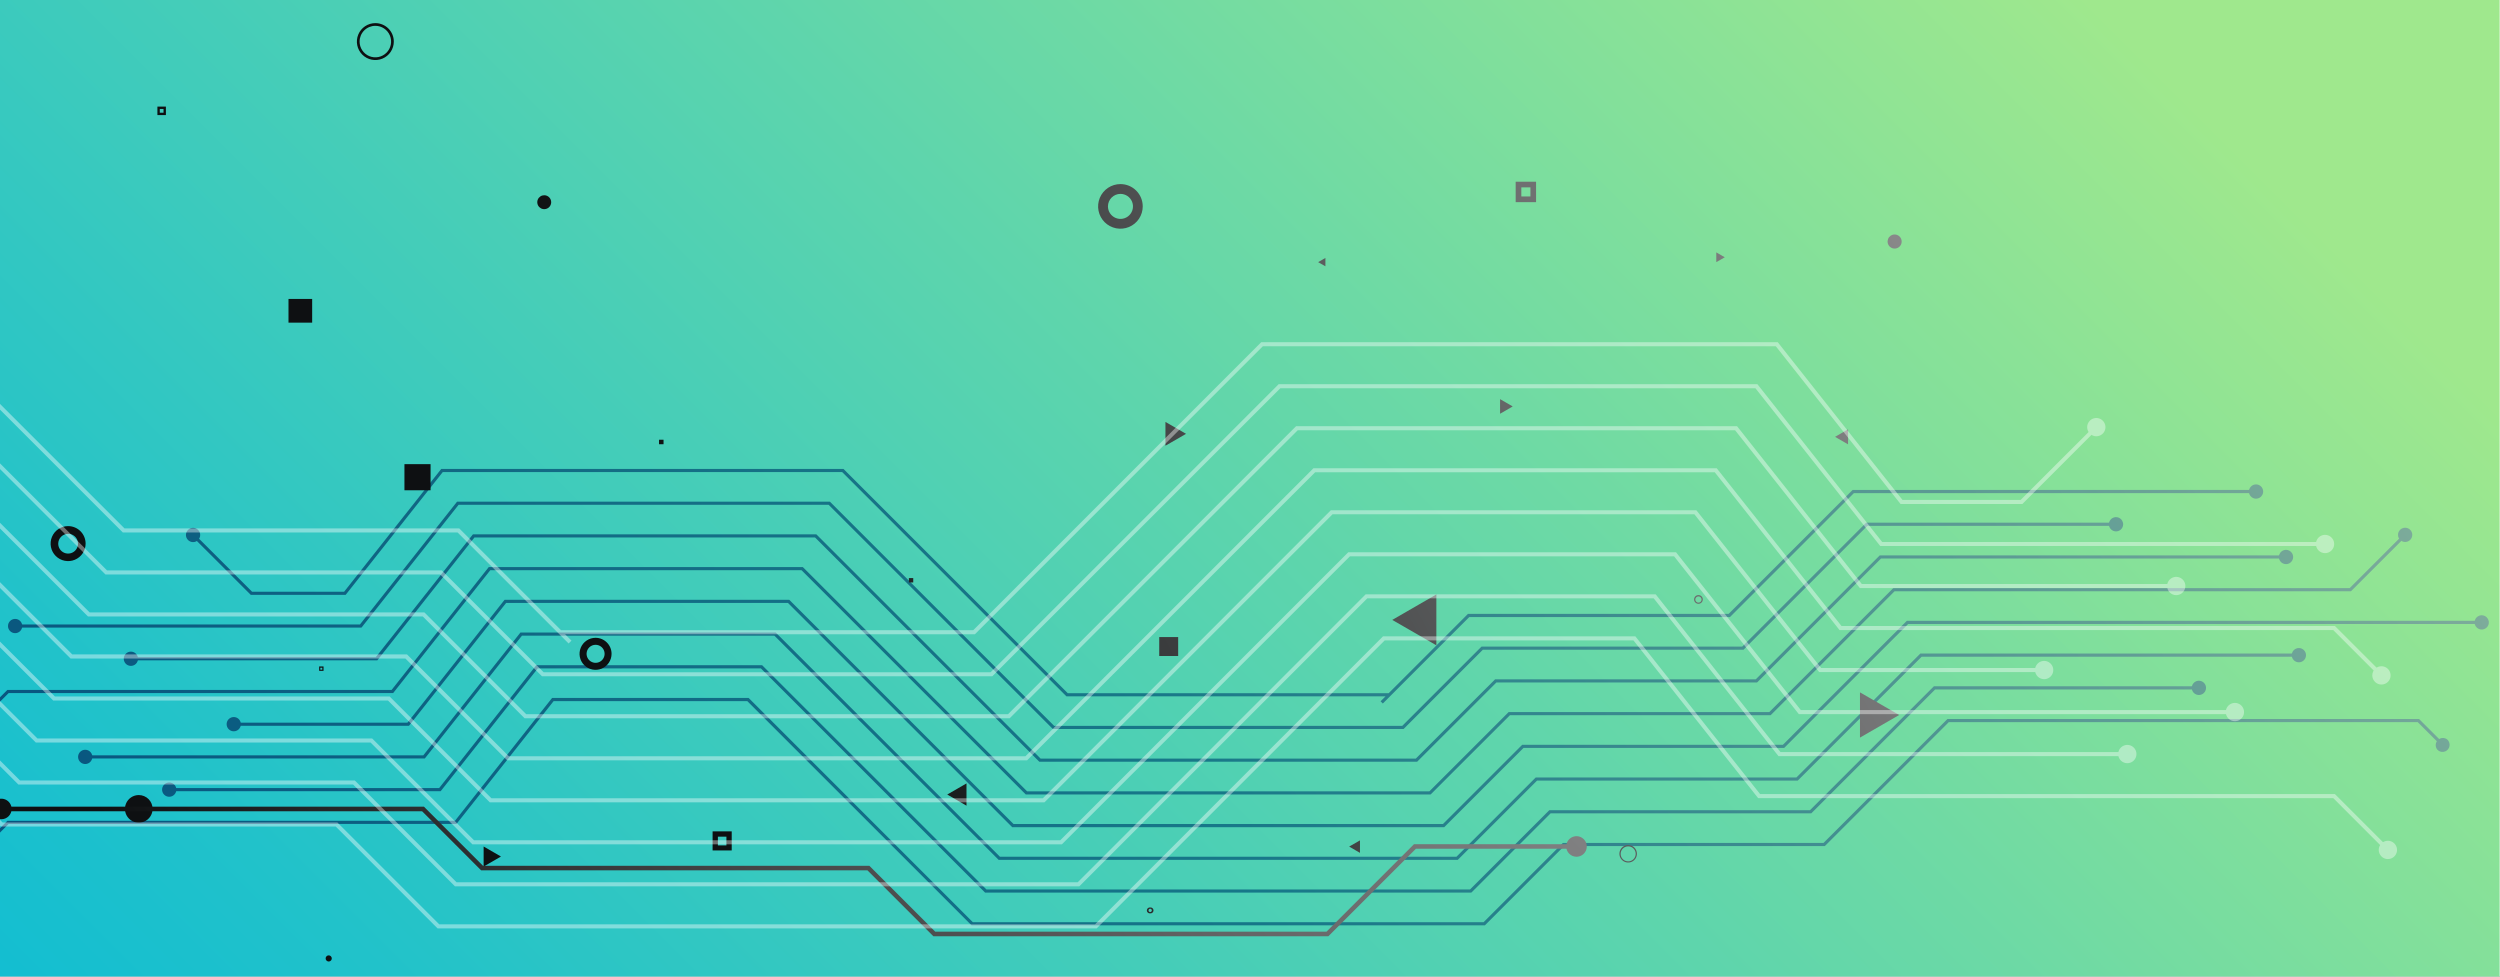 <?xml version="1.0" encoding="UTF-8"?> <svg xmlns="http://www.w3.org/2000/svg" width="1920" height="750" viewBox="0 0 1920 750" fill="none"><rect x="0" y="0" width="1920" height="750" fill="#333333" stroke="none"/> <g clip-path="url(#clip0_1134_1665)"> <rect width="1920" height="750" fill="white"></rect> <path d="M1919.73 -197H-15.77V770.75H1919.73V-197Z" fill="url(#paint0_linear_1134_1665)"></path> <g style="mix-blend-mode:overlay"> <g style="mix-blend-mode:multiply" opacity="0.7"> <path d="M1098.72 610.164H787.798L615.552 437.918H376.538L301.941 532.274H6.643L-21.584 560.5L-23.264 558.786L5.668 529.854H300.765L375.362 435.499H616.56L788.807 607.745H1097.75L1158.64 546.857H1358.84L1454 451.695H1804.51L1846.48 409.692L1848.22 411.406L1805.52 454.114H1455.01L1359.85 549.276H1159.64L1098.72 610.164Z" fill="url(#paint1_linear_1134_1665)"></path> <path d="M1847.15 416.245C1850.17 416.245 1852.63 413.792 1852.63 410.767C1852.63 407.742 1850.17 405.29 1847.15 405.29C1844.12 405.29 1841.67 407.742 1841.67 410.767C1841.67 413.792 1844.12 416.245 1847.15 416.245Z" fill="url(#paint2_linear_1134_1665)"></path> <path d="M1109.14 635.299H777.383L605.137 463.053H388.704L314.106 557.408H179.26V554.989H312.93L387.528 460.633H606.145L778.391 632.846H1108.17L1169.02 571.992H1369.26L1464.42 476.796H1906.22V479.249H1465.43L1370.26 574.411H1170.06L1109.14 635.299Z" fill="url(#paint3_linear_1134_1665)"></path> <path d="M179.53 561.642C178.445 561.642 177.385 561.32 176.483 560.717C175.582 560.113 174.88 559.256 174.466 558.253C174.053 557.25 173.946 556.147 174.16 555.084C174.375 554.02 174.9 553.045 175.669 552.28C176.438 551.515 177.417 550.996 178.482 550.789C179.547 550.581 180.649 550.695 181.649 551.114C182.649 551.534 183.503 552.241 184.1 553.146C184.698 554.051 185.014 555.114 185.007 556.198C184.998 557.645 184.417 559.03 183.391 560.05C182.365 561.07 180.977 561.642 179.53 561.642V561.642Z" fill="url(#paint4_linear_1134_1665)"></path> <path d="M1905.95 483.483C1907.04 483.483 1908.1 483.161 1909 482.56C1909.9 481.958 1910.6 481.102 1911.01 480.102C1911.43 479.101 1911.54 477.999 1911.33 476.937C1911.11 475.874 1910.59 474.899 1909.83 474.133C1909.06 473.367 1908.08 472.845 1907.02 472.634C1905.96 472.422 1904.86 472.531 1903.86 472.945C1902.86 473.36 1902 474.062 1901.4 474.963C1900.8 475.863 1900.48 476.922 1900.48 478.006C1900.48 479.458 1901.05 480.851 1902.08 481.878C1903.11 482.906 1904.5 483.483 1905.95 483.483Z" fill="url(#paint5_linear_1134_1665)"></path> <path d="M1119.56 660.4H766.966L594.72 488.187H400.867L326.27 582.509H65.179V580.09H325.094L399.691 485.768H595.761L767.974 657.98H1118.55L1179.44 597.093H1379.64L1474.8 501.931H1765.8V504.35H1475.84L1380.65 599.512H1180.44L1119.56 660.4Z" fill="url(#paint6_linear_1134_1665)"></path> <path d="M65.449 586.777C64.364 586.777 63.304 586.455 62.402 585.851C61.501 585.248 60.799 584.391 60.385 583.388C59.972 582.385 59.865 581.282 60.079 580.219C60.294 579.155 60.819 578.18 61.588 577.415C62.357 576.65 63.336 576.131 64.401 575.924C65.466 575.716 66.568 575.829 67.568 576.249C68.568 576.669 69.421 577.376 70.019 578.281C70.617 579.186 70.933 580.249 70.926 581.333C70.917 582.78 70.336 584.165 69.31 585.185C68.284 586.204 66.896 586.777 65.449 586.777V586.777Z" fill="url(#paint7_linear_1134_1665)"></path> <path d="M1765.53 508.651C1766.61 508.651 1767.67 508.33 1768.57 507.728C1769.47 507.126 1770.17 506.271 1770.59 505.27C1771 504.269 1771.11 503.168 1770.9 502.105C1770.69 501.043 1770.17 500.067 1769.4 499.301C1768.64 498.535 1767.66 498.013 1766.6 497.802C1765.54 497.59 1764.43 497.699 1763.43 498.113C1762.43 498.528 1761.58 499.23 1760.97 500.131C1760.37 501.031 1760.05 502.09 1760.05 503.174C1760.05 504.626 1760.63 506.02 1761.66 507.047C1762.68 508.074 1764.08 508.651 1765.53 508.651V508.651Z" fill="url(#paint8_linear_1134_1665)"></path> <path d="M1129.97 685.534H756.551L584.338 513.322H413.033L338.436 607.644H129.529V605.224H337.26L411.857 510.869H585.313L757.559 683.115H1128.97L1189.85 622.227H1390.06L1485.22 527.065H1689.02V529.485H1486.23L1391.07 624.647H1190.86L1129.97 685.534Z" fill="url(#paint9_linear_1134_1665)"></path> <path d="M129.797 611.911C128.722 611.878 127.68 611.529 126.802 610.908C125.923 610.286 125.247 609.42 124.859 608.416C124.47 607.413 124.385 606.318 124.615 605.266C124.845 604.215 125.379 603.255 126.151 602.506C126.924 601.756 127.9 601.251 128.957 601.053C130.015 600.855 131.107 600.973 132.098 601.392C133.09 601.811 133.935 602.513 134.53 603.409C135.125 604.306 135.442 605.358 135.443 606.434C135.443 607.168 135.296 607.894 135.01 608.57C134.725 609.246 134.306 609.857 133.78 610.368C133.253 610.879 132.629 611.279 131.945 611.544C131.261 611.809 130.531 611.934 129.797 611.911Z" fill="url(#paint10_linear_1134_1665)"></path> <path d="M1688.72 533.752C1689.8 533.759 1690.86 533.443 1691.77 532.845C1692.67 532.248 1693.38 531.395 1693.8 530.394C1694.22 529.394 1694.33 528.292 1694.12 527.227C1693.92 526.162 1693.4 525.183 1692.63 524.414C1691.87 523.645 1690.89 523.12 1689.83 522.906C1688.77 522.692 1687.66 522.798 1686.66 523.212C1685.66 523.625 1684.8 524.327 1684.2 525.229C1683.59 526.13 1683.27 527.19 1683.27 528.275C1683.27 528.993 1683.4 529.704 1683.68 530.368C1683.95 531.033 1684.35 531.637 1684.85 532.146C1685.36 532.655 1685.96 533.059 1686.62 533.335C1687.29 533.61 1688 533.752 1688.72 533.752V533.752Z" fill="url(#paint11_linear_1134_1665)"></path> <path d="M1140.39 710.669H746.167L573.921 538.456H425.197L350.599 632.778H6.644L-25.446 664.869L-27.126 663.155L5.67 630.359H349.423L424.02 536.003H574.929L747.141 708.25H1139.38L1200.27 647.362H1400.47L1495.64 552.2H1857.84L1876.92 571.252L1875.18 572.966L1856.83 554.619H1496.64L1401.48 649.781H1201.28L1140.39 710.669Z" fill="url(#paint12_linear_1134_1665)"></path> <path d="M1871.98 575.856C1872.49 576.366 1873.09 576.771 1873.75 577.047C1874.42 577.324 1875.13 577.466 1875.85 577.466C1876.56 577.466 1877.28 577.324 1877.94 577.047C1878.6 576.771 1879.2 576.366 1879.71 575.856C1880.72 574.825 1881.29 573.438 1881.29 571.992C1881.29 570.546 1880.72 569.158 1879.71 568.128C1878.66 567.213 1877.31 566.73 1875.92 566.777C1874.53 566.824 1873.21 567.396 1872.23 568.378C1871.25 569.36 1870.68 570.679 1870.63 572.068C1870.58 573.456 1871.07 574.81 1871.98 575.856V575.856Z" fill="url(#paint13_linear_1134_1665)"></path> <path d="M1088.34 585.029H798.183L625.937 412.783H364.376L289.778 507.139H100.294V504.719H288.602L363.199 410.364H626.945L799.191 582.61H1087.33L1148.22 521.722H1348.42L1443.62 426.56H1755.95V428.98H1444.59L1349.43 524.142H1149.23L1088.34 585.029Z" fill="url(#paint14_linear_1134_1665)"></path> <path d="M100.562 511.406C99.477 511.413 98.415 511.098 97.51 510.5C96.604 509.902 95.897 509.049 95.477 508.049C95.058 507.048 94.944 505.946 95.152 504.881C95.359 503.817 95.879 502.838 96.643 502.068C97.408 501.299 98.384 500.774 99.447 500.56C100.51 500.346 101.613 500.452 102.616 500.866C103.619 501.279 104.476 501.981 105.08 502.883C105.683 503.784 106.005 504.845 106.005 505.929C106.005 507.376 105.433 508.764 104.413 509.79C103.393 510.817 102.008 511.398 100.562 511.406V511.406Z" fill="url(#paint15_linear_1134_1665)"></path> <path d="M1755.65 433.247C1756.74 433.247 1757.79 432.926 1758.69 432.324C1759.6 431.722 1760.3 430.867 1760.71 429.866C1761.13 428.865 1761.24 427.764 1761.02 426.702C1760.81 425.639 1760.29 424.663 1759.52 423.897C1758.76 423.131 1757.78 422.609 1756.72 422.398C1755.66 422.187 1754.56 422.295 1753.56 422.71C1752.56 423.124 1751.7 423.826 1751.1 424.727C1750.5 425.628 1750.17 426.687 1750.17 427.77C1750.17 429.223 1750.75 430.616 1751.78 431.643C1752.81 432.67 1754.2 433.247 1755.65 433.247V433.247Z" fill="url(#paint16_linear_1134_1665)"></path> <path d="M1077.92 559.895H808.598L636.386 387.682H352.21L277.612 482.004H11.347V479.585H276.436L351.034 385.263H637.36L809.606 557.475H1076.91L1137.8 496.588H1338.04L1433.2 401.426H1625.41V403.845H1434.17L1339.01 499.007H1138.81L1077.92 559.895Z" fill="url(#paint17_linear_1134_1665)"></path> <path d="M11.616 486.272C14.641 486.272 17.093 483.82 17.093 480.795C17.093 477.77 14.641 475.318 11.616 475.318C8.591 475.318 6.139 477.77 6.139 480.795C6.139 483.82 8.591 486.272 11.616 486.272Z" fill="url(#paint18_linear_1134_1665)"></path> <path d="M1625.1 408.113C1626.19 408.113 1627.25 407.792 1628.15 407.19C1629.05 406.588 1629.75 405.732 1630.16 404.732C1630.58 403.731 1630.69 402.629 1630.48 401.567C1630.26 400.505 1629.74 399.529 1628.98 398.763C1628.21 397.997 1627.24 397.475 1626.17 397.264C1625.11 397.052 1624.01 397.161 1623.01 397.575C1622.01 397.99 1621.15 398.692 1620.55 399.593C1619.95 400.493 1619.63 401.552 1619.63 402.636C1619.63 404.088 1620.2 405.481 1621.23 406.508C1622.26 407.536 1623.65 408.113 1625.1 408.113V408.113Z" fill="url(#paint19_linear_1134_1665)"></path> <path d="M1062 540.305L1060.28 538.591L1064.08 534.794H819.016L646.77 362.548H340.047L265.45 456.87H192.6L147.236 411.54L148.95 409.826L193.608 454.45H264.274L338.871 360.128H647.778L820.024 532.374H1066.5L1127.39 471.453H1327.59L1422.78 376.291H1732.9V378.71H1423.79L1328.6 473.906H1128.39L1062 540.305Z" fill="url(#paint20_linear_1134_1665)"></path> <path d="M1732.6 372.023C1733.68 372.017 1734.75 372.332 1735.65 372.93C1736.56 373.528 1737.26 374.381 1737.68 375.381C1738.1 376.381 1738.22 377.484 1738.01 378.548C1737.8 379.613 1737.28 380.592 1736.52 381.362C1735.75 382.131 1734.78 382.656 1733.71 382.87C1732.65 383.084 1731.55 382.978 1730.54 382.564C1729.54 382.15 1728.68 381.449 1728.08 380.547C1727.48 379.646 1727.16 378.585 1727.16 377.501C1727.16 376.054 1727.73 374.666 1728.75 373.64C1729.77 372.613 1731.15 372.032 1732.6 372.023V372.023Z" fill="url(#paint21_linear_1134_1665)"></path> <path d="M148.277 416.345C151.302 416.345 153.754 413.893 153.754 410.868C153.754 407.843 151.302 405.391 148.277 405.391C145.252 405.391 142.8 407.843 142.8 410.868C142.8 413.893 145.252 416.345 148.277 416.345Z" fill="url(#paint22_linear_1134_1665)"></path> </g> <path d="M895.057 324.039L910.883 333.179L895.057 342.319V324.039Z" fill="url(#paint23_linear_1134_1665)"></path> <path d="M1428.46 531.736L1458.57 549.108L1428.46 566.481V531.736Z" fill="url(#paint24_linear_1134_1665)"></path> <path d="M1318.11 193.83L1324.63 197.593L1318.11 201.323V193.83Z" fill="url(#paint25_linear_1134_1665)"></path> <path d="M1152.05 306.532L1161.76 312.144L1152.05 317.755V306.532Z" fill="url(#paint26_linear_1134_1665)"></path> <path d="M371.43 650.117L384.736 657.812L371.43 665.507V650.117Z" fill="url(#paint27_linear_1134_1665)"></path> <path d="M1419.29 341.244L1409.31 335.498L1419.29 329.718V341.244Z" fill="url(#paint28_linear_1134_1665)"></path> <path d="M1103.12 495.613L1069.25 476.09L1103.12 456.533V495.613Z" fill="url(#paint29_linear_1134_1665)"></path> <path d="M1044.45 654.99L1036.15 650.185L1044.45 645.413V654.99Z" fill="url(#paint30_linear_1134_1665)"></path> <path d="M1017.91 204.515L1012.33 201.323L1017.91 198.097V204.515Z" fill="url(#paint31_linear_1134_1665)"></path> <path d="M742.266 618.766L727.481 610.198L742.266 601.663V618.766Z" fill="url(#paint32_linear_1134_1665)"></path> <path d="M254.798 736.039C254.804 736.507 254.671 736.966 254.415 737.358C254.16 737.75 253.793 738.057 253.361 738.239C252.93 738.421 252.455 738.47 251.995 738.381C251.536 738.291 251.114 738.066 250.783 737.735C250.452 737.404 250.227 736.982 250.137 736.523C250.048 736.063 250.097 735.588 250.279 735.157C250.461 734.725 250.768 734.358 251.16 734.103C251.552 733.847 252.011 733.714 252.479 733.72C253.094 733.72 253.684 733.964 254.119 734.399C254.554 734.834 254.798 735.424 254.798 736.039V736.039Z" fill="url(#paint33_linear_1134_1665)"></path> <path d="M423.312 155.288C423.312 156.345 422.998 157.378 422.411 158.256C421.824 159.135 420.99 159.82 420.013 160.224C419.037 160.628 417.963 160.734 416.926 160.528C415.89 160.322 414.938 159.813 414.191 159.066C413.444 158.319 412.935 157.367 412.729 156.33C412.522 155.294 412.628 154.22 413.033 153.243C413.437 152.267 414.122 151.433 415 150.846C415.879 150.259 416.912 149.945 417.969 149.945C419.386 149.945 420.745 150.508 421.747 151.51C422.749 152.512 423.312 153.871 423.312 155.288V155.288Z" fill="url(#paint34_linear_1134_1665)"></path> <path d="M1460.48 185.463C1460.49 186.534 1460.18 187.584 1459.59 188.478C1459 189.372 1458.16 190.07 1457.17 190.485C1456.18 190.9 1455.09 191.012 1454.04 190.807C1452.99 190.602 1452.02 190.089 1451.26 189.334C1450.5 188.579 1449.98 187.615 1449.77 186.564C1449.56 185.514 1449.67 184.425 1450.07 183.434C1450.48 182.444 1451.18 181.597 1452.07 181.001C1452.96 180.405 1454 180.087 1455.07 180.087C1456.5 180.087 1457.87 180.652 1458.89 181.659C1459.9 182.667 1460.48 184.034 1460.48 185.463V185.463Z" fill="url(#paint35_linear_1134_1665)"></path> <path d="M117.196 621.219C117.196 623.319 116.573 625.372 115.406 627.118C114.239 628.864 112.581 630.225 110.641 631.029C108.701 631.833 106.566 632.043 104.506 631.633C102.446 631.224 100.554 630.212 99.069 628.727C97.584 627.242 96.573 625.35 96.163 623.291C95.753 621.231 95.964 619.096 96.767 617.156C97.571 615.215 98.932 613.557 100.678 612.39C102.424 611.223 104.477 610.601 106.577 610.601C107.972 610.601 109.353 610.875 110.641 611.409C111.929 611.942 113.1 612.725 114.086 613.711C115.072 614.697 115.854 615.867 116.387 617.156C116.921 618.444 117.196 619.825 117.196 621.219Z" fill="url(#paint36_linear_1134_1665)"></path> <path d="M1250.44 649.983C1251.58 649.983 1252.7 650.323 1253.65 650.959C1254.6 651.596 1255.34 652.5 1255.78 653.559C1256.21 654.617 1256.33 655.78 1256.1 656.902C1255.88 658.024 1255.32 659.054 1254.51 659.861C1253.7 660.668 1252.67 661.216 1251.54 661.435C1250.42 661.654 1249.26 661.535 1248.2 661.092C1247.14 660.65 1246.24 659.904 1245.61 658.949C1244.98 657.994 1244.65 656.873 1244.66 655.729C1244.66 654.202 1245.28 652.74 1246.36 651.664C1247.44 650.587 1248.91 649.983 1250.44 649.983M1250.44 648.975C1249.11 648.975 1247.81 649.369 1246.7 650.107C1245.6 650.846 1244.74 651.895 1244.23 653.123C1243.72 654.351 1243.58 655.703 1243.84 657.006C1244.1 658.31 1244.74 659.507 1245.68 660.447C1246.62 661.387 1247.82 662.027 1249.12 662.287C1250.43 662.546 1251.78 662.413 1253.01 661.904C1254.24 661.395 1255.28 660.534 1256.02 659.429C1256.76 658.324 1257.16 657.024 1257.16 655.695C1257.16 653.913 1256.45 652.203 1255.19 650.943C1253.93 649.683 1252.22 648.975 1250.44 648.975Z" fill="url(#paint37_linear_1134_1665)"></path> <path d="M288.265 19.836C290.658 19.836 292.997 20.546 294.986 21.875C296.975 23.204 298.526 25.093 299.441 27.304C300.357 29.514 300.596 31.947 300.13 34.293C299.663 36.64 298.511 38.795 296.819 40.487C295.127 42.179 292.972 43.331 290.625 43.798C288.279 44.264 285.846 44.025 283.636 43.109C281.426 42.194 279.536 40.643 278.207 38.654C276.878 36.664 276.168 34.326 276.168 31.933C276.168 28.725 277.443 25.648 279.711 23.379C281.98 21.111 285.057 19.836 288.265 19.836M288.265 17.753C285.461 17.753 282.719 18.585 280.387 20.143C278.055 21.701 276.238 23.916 275.164 26.507C274.091 29.098 273.81 31.949 274.357 34.7C274.905 37.45 276.255 39.977 278.238 41.96C280.221 43.943 282.748 45.294 285.499 45.841C288.249 46.388 291.101 46.107 293.692 45.034C296.283 43.961 298.497 42.143 300.056 39.811C301.614 37.479 302.445 34.738 302.445 31.933C302.445 28.172 300.951 24.566 298.292 21.906C295.633 19.247 292.026 17.753 288.265 17.753V17.753Z" fill="url(#paint38_linear_1134_1665)"></path> <path d="M1304.4 458.012C1305.04 458.012 1305.66 458.267 1306.11 458.721C1306.57 459.174 1306.82 459.79 1306.82 460.431C1306.82 461.073 1306.57 461.688 1306.11 462.142C1305.66 462.596 1305.04 462.851 1304.4 462.851C1303.76 462.851 1303.15 462.596 1302.69 462.142C1302.24 461.688 1301.98 461.073 1301.98 460.431C1301.98 459.79 1302.24 459.174 1302.69 458.721C1303.15 458.267 1303.76 458.012 1304.4 458.012M1304.4 457.004C1303.74 457.004 1303.09 457.201 1302.54 457.57C1301.98 457.939 1301.55 458.464 1301.3 459.078C1301.04 459.692 1300.98 460.368 1301.11 461.02C1301.24 461.672 1301.56 462.27 1302.03 462.74C1302.5 463.21 1303.1 463.53 1303.75 463.66C1304.4 463.789 1305.08 463.723 1305.69 463.469C1306.3 463.214 1306.83 462.784 1307.2 462.231C1307.57 461.678 1307.76 461.029 1307.76 460.364C1307.76 459.473 1307.41 458.618 1306.78 457.988C1306.15 457.358 1305.29 457.004 1304.4 457.004Z" fill="url(#paint39_linear_1134_1665)"></path> <path d="M457.384 495.21C458.763 495.204 460.113 495.61 461.259 496.376C462.406 497.141 463.298 498.232 463.821 499.508C464.343 500.784 464.473 502.188 464.193 503.538C463.913 504.888 463.236 506.124 462.249 507.087C461.262 508.05 460.01 508.696 458.653 508.943C457.296 509.189 455.897 509.025 454.634 508.471C453.371 507.917 452.303 506.998 451.565 505.833C450.828 504.668 450.456 503.309 450.496 501.931C450.54 500.133 451.285 498.424 452.572 497.168C453.859 495.912 455.586 495.209 457.384 495.21M457.384 489.834C454.951 489.834 452.571 490.556 450.548 491.909C448.525 493.262 446.949 495.184 446.019 497.433C445.089 499.683 444.847 502.157 445.325 504.544C445.802 506.93 446.977 509.122 448.7 510.84C450.423 512.559 452.618 513.728 455.006 514.198C457.394 514.669 459.867 514.421 462.114 513.485C464.361 512.549 466.279 510.967 467.627 508.94C468.974 506.913 469.69 504.532 469.683 502.099C469.674 498.843 468.374 495.723 466.069 493.424C463.763 491.125 460.64 489.834 457.384 489.834V489.834Z" fill="url(#paint40_linear_1134_1665)"></path> <path d="M883.331 697.9C883.667 697.908 883.987 698.046 884.225 698.283C884.462 698.521 884.6 698.841 884.608 699.177C884.608 699.516 884.474 699.84 884.234 700.08C883.995 700.319 883.67 700.454 883.331 700.454C882.992 700.454 882.668 700.319 882.428 700.08C882.189 699.84 882.054 699.516 882.054 699.177C882.063 698.841 882.2 698.521 882.438 698.283C882.675 698.046 882.995 697.908 883.331 697.9M883.331 696.925C883.01 696.886 882.684 696.916 882.376 697.012C882.067 697.108 881.782 697.269 881.54 697.483C881.298 697.697 881.104 697.961 880.971 698.256C880.838 698.551 880.77 698.87 880.77 699.194C880.77 699.517 880.838 699.837 880.971 700.132C881.104 700.427 881.298 700.69 881.54 700.904C881.782 701.119 882.067 701.279 882.376 701.375C882.684 701.471 883.01 701.501 883.331 701.462C883.652 701.501 883.978 701.471 884.287 701.375C884.595 701.279 884.88 701.119 885.122 700.904C885.365 700.69 885.558 700.427 885.691 700.132C885.824 699.837 885.893 699.517 885.893 699.194C885.893 698.87 885.824 698.551 885.691 698.256C885.558 697.961 885.365 697.697 885.122 697.483C884.88 697.269 884.595 697.108 884.287 697.012C883.978 696.916 883.652 696.886 883.331 696.925Z" fill="url(#paint41_linear_1134_1665)"></path> <path d="M860.481 148.903C862.385 148.897 864.247 149.456 865.833 150.509C867.418 151.563 868.655 153.063 869.387 154.821C870.118 156.578 870.312 158.513 869.942 160.38C869.572 162.248 868.656 163.963 867.31 165.309C865.964 166.655 864.248 167.571 862.381 167.941C860.514 168.311 858.579 168.118 856.821 167.386C855.064 166.654 853.563 165.417 852.51 163.832C851.456 162.246 850.898 160.384 850.904 158.48C850.913 155.943 851.925 153.512 853.719 151.718C855.513 149.924 857.944 148.912 860.481 148.903M860.481 141.376C857.09 141.377 853.775 142.382 850.957 144.267C848.138 146.152 845.941 148.83 844.645 151.963C843.349 155.097 843.012 158.544 843.676 161.869C844.339 165.195 845.975 168.248 848.375 170.644C850.775 173.039 853.832 174.668 857.158 175.326C860.485 175.983 863.932 175.639 867.062 174.337C870.193 173.035 872.867 170.833 874.746 168.01C876.625 165.188 877.625 161.871 877.618 158.48C877.618 156.231 877.175 154.004 876.313 151.927C875.451 149.85 874.189 147.963 872.597 146.374C871.005 144.785 869.116 143.526 867.037 142.669C864.958 141.811 862.73 141.372 860.481 141.376V141.376Z" fill="url(#paint42_linear_1134_1665)"></path> <path d="M52.342 409.96C53.842 409.967 55.307 410.418 56.552 411.257C57.796 412.095 58.764 413.283 59.334 414.672C59.904 416.06 60.049 417.586 59.752 419.057C59.456 420.528 58.73 421.878 57.666 422.936C56.603 423.995 55.25 424.715 53.777 425.005C52.305 425.296 50.78 425.143 49.394 424.567C48.009 423.992 46.825 423.018 45.992 421.77C45.159 420.522 44.714 419.055 44.714 417.555C44.723 415.543 45.526 413.617 46.948 412.194C48.37 410.772 50.297 409.969 52.308 409.96M52.308 404.046C49.65 404.046 47.051 404.835 44.841 406.312C42.63 407.789 40.908 409.888 39.89 412.344C38.873 414.8 38.607 417.502 39.126 420.11C39.644 422.717 40.924 425.112 42.804 426.992C44.684 428.871 47.079 430.151 49.686 430.67C52.293 431.189 54.996 430.923 57.452 429.905C59.908 428.888 62.007 427.165 63.484 424.955C64.961 422.744 65.749 420.146 65.749 417.487C65.749 413.923 64.333 410.504 61.812 407.983C59.292 405.463 55.873 404.046 52.308 404.046Z" fill="url(#paint43_linear_1134_1665)"></path> <path d="M1175.37 143.896V150.886H1168.38V143.896H1175.37M1179.7 139.562H1164.04V155.254H1179.7V139.562Z" fill="url(#paint44_linear_1134_1665)"></path> <path d="M125.596 83.681V86.571H122.706V83.681H125.596ZM127.41 81.867H120.892V88.386H127.41V81.9V81.867Z" fill="url(#paint45_linear_1134_1665)"></path> <path d="M247.539 512.818V514.33H245.993V512.818H247.539ZM248.479 511.843H245.119V515.204H248.479V511.843Z" fill="url(#paint46_linear_1134_1665)"></path> <path d="M557.89 642.557V649.277H551.337V642.557H557.89ZM561.956 638.491H547.271V653.141H561.956V638.457V638.491Z" fill="url(#paint47_linear_1134_1665)"></path> <path d="M330.671 356.466H310.61V376.526H330.671V356.466Z" fill="url(#paint48_linear_1134_1665)"></path> <path d="M701.374 443.966H698.014V447.326H701.374V443.966Z" fill="url(#paint49_linear_1134_1665)"></path> <path d="M239.743 229.583H221.564V247.795H239.743V229.583Z" fill="url(#paint50_linear_1134_1665)"></path> <path d="M509.603 337.715H506.142V341.176H509.603V337.715Z" fill="url(#paint51_linear_1134_1665)"></path> <path d="M904.836 489.262H890.286V503.812H904.836V489.262Z" fill="url(#paint52_linear_1134_1665)"></path> <path d="M1020.19 719.036H716.831L666.225 668.43H369.516L324.153 623.034H0.763V619.539H325.598L370.961 664.936H667.67L718.276 715.541H1018.75L1085.95 648.336H1210.95V651.831H1087.4L1020.19 719.036Z" fill="url(#paint53_linear_1134_1665)"></path> <path d="M1.03 629.183C-0.531 629.183 -2.058 628.72 -3.357 627.852C-4.655 626.985 -5.667 625.751 -6.265 624.308C-6.863 622.865 -7.019 621.278 -6.714 619.746C-6.41 618.214 -5.658 616.807 -4.553 615.703C-3.449 614.598 -2.042 613.846 -0.51 613.542C1.022 613.237 2.609 613.393 4.052 613.991C5.495 614.589 6.728 615.601 7.596 616.899C8.464 618.198 8.927 619.725 8.927 621.287C8.927 623.381 8.095 625.389 6.614 626.87C5.133 628.351 3.125 629.183 1.03 629.183V629.183Z" fill="url(#paint54_linear_1134_1665)"></path> <path d="M1210.72 657.98C1212.28 657.987 1213.81 657.53 1215.11 656.666C1216.42 655.802 1217.43 654.571 1218.04 653.129C1218.64 651.687 1218.8 650.098 1218.5 648.564C1218.2 647.03 1217.45 645.62 1216.35 644.512C1215.24 643.404 1213.84 642.649 1212.3 642.342C1210.77 642.034 1209.18 642.189 1207.74 642.785C1206.29 643.382 1205.06 644.394 1204.19 645.693C1203.32 646.993 1202.85 648.521 1202.85 650.084C1202.85 652.172 1203.68 654.176 1205.16 655.656C1206.63 657.136 1208.63 657.972 1210.72 657.98V657.98Z" fill="url(#paint55_linear_1134_1665)"></path> </g> <g opacity="0.4"> <path d="M1793.22 480.761H1414.25L1318.45 359.624H1008.7L787.53 580.795H390.786L312.593 502.603H55.501L-66.712 380.39H-96.819V383.515H-68.022L54.19 505.728H311.316L389.475 583.92H788.807L1010.01 362.716H1316.94L1412.74 483.886H1791.94L1828.16 520.143L1830.38 517.925L1793.22 480.761Z" fill="white"></path> <path d="M1824.06 523.738C1825.05 524.699 1826.31 525.347 1827.66 525.601C1829.02 525.855 1830.42 525.704 1831.69 525.166C1832.96 524.628 1834.05 523.728 1834.81 522.578C1835.57 521.427 1835.98 520.078 1835.98 518.698C1835.98 517.318 1835.57 515.969 1834.81 514.818C1834.05 513.668 1832.96 512.768 1831.69 512.23C1830.42 511.693 1829.02 511.541 1827.66 511.795C1826.31 512.049 1825.05 512.697 1824.06 513.658C1823.38 514.31 1822.84 515.093 1822.48 515.959C1822.11 516.825 1821.92 517.757 1821.92 518.698C1821.92 519.64 1822.11 520.571 1822.48 521.437C1822.84 522.304 1823.38 523.086 1824.06 523.738V523.738Z" fill="white"></path> <path d="M1398.62 513.019L1302.82 391.882H1022.07L800.903 613.054H377.412L299.219 534.861H42.127L-80.085 412.649H-96.819V415.774H-81.396L40.816 537.986H297.942L376.135 616.179H802.18L1023.39 394.974H1301.31L1397.11 516.144H1570.27V513.019H1398.62Z" fill="white"></path> <path d="M1569.9 521.621C1571.28 521.621 1572.64 521.209 1573.8 520.438C1574.95 519.666 1575.85 518.569 1576.38 517.286C1576.91 516.003 1577.05 514.591 1576.78 513.228C1576.51 511.866 1575.84 510.615 1574.86 509.632C1573.88 508.65 1572.63 507.981 1571.27 507.71C1569.9 507.439 1568.49 507.579 1567.21 508.11C1565.92 508.642 1564.83 509.542 1564.06 510.697C1563.28 511.852 1562.87 513.209 1562.87 514.598C1562.88 516.458 1563.62 518.239 1564.94 519.555C1566.25 520.87 1568.04 521.612 1569.9 521.621V521.621Z" fill="white"></path> <path d="M1383 545.311L1287.2 424.141H1035.45L814.277 645.312H364.038L285.845 567.153H28.753L-93.459 444.907H-96.819V448.032H-94.736L27.476 570.244H284.568L362.761 648.437H815.554L1036.73 427.266H1285.69L1381.49 548.436H1716.77V545.311H1383Z" fill="white"></path> <path d="M1716.4 553.879C1717.79 553.879 1719.15 553.468 1720.31 552.696C1721.46 551.924 1722.36 550.827 1722.89 549.544C1723.42 548.261 1723.56 546.849 1723.29 545.486C1723.02 544.124 1722.35 542.873 1721.37 541.891C1720.39 540.908 1719.14 540.24 1717.77 539.969C1716.41 539.698 1715 539.837 1713.72 540.368C1712.43 540.9 1711.34 541.8 1710.56 542.955C1709.79 544.11 1709.38 545.468 1709.38 546.857C1709.38 547.78 1709.56 548.695 1709.91 549.549C1710.26 550.403 1710.77 551.179 1711.43 551.832C1712.08 552.485 1712.86 553.003 1713.71 553.354C1714.56 553.705 1715.48 553.884 1716.4 553.879V553.879Z" fill="white"></path> <path d="M1367.37 577.569L1271.57 456.433H1048.82L827.651 677.604H350.664L272.505 599.411H15.379L-96.819 487.212V491.614L14.102 602.536H271.195L349.387 680.695H828.928L1050.1 459.524H1270.06L1365.86 580.694H1634.14V577.569H1367.37Z" fill="white"></path> <path d="M1633.77 586.138C1635.16 586.138 1636.52 585.726 1637.67 584.955C1638.83 584.183 1639.73 583.086 1640.26 581.803C1640.79 580.519 1640.93 579.107 1640.66 577.745C1640.39 576.383 1639.72 575.131 1638.74 574.149C1637.76 573.167 1636.51 572.498 1635.14 572.227C1633.78 571.956 1632.37 572.095 1631.09 572.627C1629.8 573.158 1628.71 574.059 1627.93 575.213C1627.16 576.368 1626.75 577.726 1626.75 579.115C1626.75 580.978 1627.49 582.764 1628.81 584.081C1630.12 585.398 1631.91 586.138 1633.77 586.138V586.138Z" fill="white"></path> <path d="M1793.22 609.861H1351.75L1255.95 488.691H1062.16L840.991 709.862H337.324L259.131 631.669H2.005L-96.819 532.844V537.246L0.729 634.794H257.854L336.014 712.987H842.268L1063.47 491.816H1254.47L1350.24 612.953H1791.94L1833.14 654.183L1835.32 651.965L1793.22 609.861Z" fill="white"></path> <path d="M1829 657.778C1829.99 658.739 1831.25 659.387 1832.6 659.641C1833.96 659.895 1835.36 659.743 1836.63 659.206C1837.9 658.668 1838.99 657.768 1839.75 656.618C1840.51 655.467 1840.92 654.118 1840.92 652.738C1840.92 651.358 1840.51 650.009 1839.75 648.858C1838.99 647.708 1837.9 646.808 1836.63 646.27C1835.36 645.732 1833.96 645.581 1832.6 645.835C1831.25 646.089 1829.99 646.737 1829 647.698C1828.33 648.352 1827.79 649.136 1827.43 650.001C1827.06 650.867 1826.87 651.798 1826.87 652.738C1826.87 653.678 1827.06 654.609 1827.43 655.474C1827.79 656.34 1828.33 657.124 1829 657.778Z" fill="white"></path> <path d="M1429.87 448.502L1334.07 327.332H995.361L774.156 548.503H404.126L325.967 470.344H68.841L-53.371 348.132H-96.819V351.223H-54.648L67.564 473.435H324.656L402.849 551.628H775.433L996.638 330.457H1332.56L1428.36 451.627H1671.68V448.502H1429.87Z" fill="white"></path> <path d="M1671.34 457.071C1672.73 457.071 1674.09 456.659 1675.24 455.888C1676.4 455.116 1677.3 454.019 1677.83 452.736C1678.36 451.452 1678.5 450.04 1678.23 448.678C1677.96 447.316 1677.29 446.064 1676.31 445.082C1675.33 444.1 1674.07 443.431 1672.71 443.16C1671.35 442.889 1669.94 443.028 1668.65 443.56C1667.37 444.091 1666.27 444.992 1665.5 446.146C1664.73 447.301 1664.32 448.659 1664.32 450.048C1664.32 451.911 1665.06 453.697 1666.38 455.014C1667.69 456.331 1669.48 457.071 1671.34 457.071Z" fill="white"></path> <path d="M1445.5 416.244L1349.7 295.074H981.987L760.782 516.278H417.5L339.307 438.086H82.215L-39.998 315.874H-96.819V318.965H-41.275L80.938 441.177H338.03L416.223 519.37H762.093L983.264 298.199H1348.19L1443.99 419.335H1785.89V416.244H1445.5Z" fill="white"></path> <path d="M1785.52 424.813C1786.92 424.833 1788.3 424.434 1789.47 423.669C1790.64 422.903 1791.55 421.806 1792.1 420.516C1792.64 419.227 1792.78 417.805 1792.51 416.432C1792.24 415.06 1791.57 413.799 1790.58 412.813C1789.59 411.826 1788.32 411.158 1786.95 410.894C1785.57 410.63 1784.15 410.782 1782.87 411.332C1781.58 411.881 1780.49 412.802 1779.73 413.976C1778.97 415.151 1778.58 416.526 1778.6 417.924C1778.64 419.746 1779.38 421.483 1780.67 422.769C1781.96 424.054 1783.7 424.787 1785.52 424.813V424.813Z" fill="white"></path> <path d="M1609.21 326.626L1551.85 383.952H1461.12L1365.32 262.815H968.613L747.442 483.987H430.873L352.681 405.794H95.588L-26.624 283.582H-96.819V286.707H-27.901L94.311 408.919H351.404L436.687 494.202L438.904 492.018L433.998 487.112H748.719L969.89 265.907H1363.81L1459.61 387.077H1553.16L1611.39 328.844L1609.21 326.626Z" fill="white"></path> <path d="M1605.08 322.998C1606.07 322.037 1607.32 321.389 1608.68 321.135C1610.03 320.881 1611.43 321.032 1612.7 321.57C1613.97 322.108 1615.06 323.008 1615.82 324.158C1616.58 325.309 1616.99 326.658 1616.99 328.038C1616.99 329.418 1616.58 330.767 1615.82 331.918C1615.06 333.068 1613.97 333.968 1612.7 334.506C1611.43 335.043 1610.03 335.195 1608.68 334.941C1607.32 334.687 1606.07 334.039 1605.08 333.078C1604.4 332.426 1603.86 331.643 1603.49 330.777C1603.12 329.911 1602.93 328.979 1602.93 328.038C1602.93 327.096 1603.12 326.165 1603.49 325.299C1603.86 324.432 1604.4 323.65 1605.08 322.998V322.998Z" fill="white"></path> </g> </g> <defs> <linearGradient id="paint0_linear_1134_1665" x1="1310.05" y1="-295.422" x2="21.798" y2="992.829" gradientUnits="userSpaceOnUse"> <stop stop-color="#9FE88D"></stop> <stop offset="0.4" stop-color="#5ED5AC"></stop> <stop offset="0.8" stop-color="#21C2CA"></stop> <stop offset="1" stop-color="#09BBD6"></stop> </linearGradient> <linearGradient id="paint1_linear_1134_1665" x1="1928.84" y1="-148.613" x2="-384.961" y2="1299.92" gradientUnits="userSpaceOnUse"> <stop stop-color="#9FADAD"></stop> <stop offset="0.46" stop-color="#005276"></stop> <stop offset="1" stop-color="#000048"></stop> </linearGradient> <linearGradient id="paint2_linear_1134_1665" x1="2157.47" y1="216.478" x2="-156.9" y2="1665.36" gradientUnits="userSpaceOnUse"> <stop stop-color="#9FADAD"></stop> <stop offset="0.46" stop-color="#005276"></stop> <stop offset="1" stop-color="#000048"></stop> </linearGradient> <linearGradient id="paint3_linear_1134_1665" x1="1978.74" y1="-68.84" x2="-335.059" y2="1379.66" gradientUnits="userSpaceOnUse"> <stop stop-color="#9FADAD"></stop> <stop offset="0.46" stop-color="#005276"></stop> <stop offset="1" stop-color="#000048"></stop> </linearGradient> <linearGradient id="paint4_linear_1134_1665" x1="1752.8" y1="-428.723" x2="-560.296" y2="1019.34" gradientUnits="userSpaceOnUse"> <stop stop-color="#9FADAD"></stop> <stop offset="0.46" stop-color="#005276"></stop> <stop offset="1" stop-color="#000048"></stop> </linearGradient> <linearGradient id="paint5_linear_1134_1665" x1="2204.14" y1="291.344" x2="-109.175" y2="1739.52" gradientUnits="userSpaceOnUse"> <stop stop-color="#9FADAD"></stop> <stop offset="0.46" stop-color="#005276"></stop> <stop offset="1" stop-color="#000048"></stop> </linearGradient> <linearGradient id="paint6_linear_1134_1665" x1="1954.21" y1="-108.054" x2="-359.59" y2="1340.48" gradientUnits="userSpaceOnUse"> <stop stop-color="#9FADAD"></stop> <stop offset="0.46" stop-color="#005276"></stop> <stop offset="1" stop-color="#000048"></stop> </linearGradient> <linearGradient id="paint7_linear_1134_1665" x1="1732.26" y1="-462.157" x2="-581.298" y2="986.174" gradientUnits="userSpaceOnUse"> <stop stop-color="#9FADAD"></stop> <stop offset="0.46" stop-color="#005276"></stop> <stop offset="1" stop-color="#000048"></stop> </linearGradient> <linearGradient id="paint8_linear_1134_1665" x1="2176.02" y1="246.182" x2="-138.02" y2="1694.83" gradientUnits="userSpaceOnUse"> <stop stop-color="#9FADAD"></stop> <stop offset="0.46" stop-color="#005276"></stop> <stop offset="1" stop-color="#000048"></stop> </linearGradient> <linearGradient id="paint9_linear_1134_1665" x1="1963.75" y1="-92.799" x2="-349.507" y2="1355.4" gradientUnits="userSpaceOnUse"> <stop stop-color="#9FADAD"></stop> <stop offset="0.46" stop-color="#005276"></stop> <stop offset="1" stop-color="#000048"></stop> </linearGradient> <linearGradient id="paint10_linear_1134_1665" x1="1761.63" y1="-415.145" x2="-551.826" y2="1033.19" gradientUnits="userSpaceOnUse"> <stop stop-color="#9FADAD"></stop> <stop offset="0.46" stop-color="#005276"></stop> <stop offset="1" stop-color="#000048"></stop> </linearGradient> <linearGradient id="paint11_linear_1134_1665" x1="2165.77" y1="229.65" x2="-148.564" y2="1678.49" gradientUnits="userSpaceOnUse"> <stop stop-color="#9FADAD"></stop> <stop offset="0.46" stop-color="#005276"></stop> <stop offset="1" stop-color="#000048"></stop> </linearGradient> <linearGradient id="paint12_linear_1134_1665" x1="1987.98" y1="-54.123" x2="-325.818" y2="1394.38" gradientUnits="userSpaceOnUse"> <stop stop-color="#9FADAD"></stop> <stop offset="0.46" stop-color="#005276"></stop> <stop offset="1" stop-color="#000048"></stop> </linearGradient> <linearGradient id="paint13_linear_1134_1665" x1="2237.85" y1="345.276" x2="-75.281" y2="1793.38" gradientUnits="userSpaceOnUse"> <stop stop-color="#9FADAD"></stop> <stop offset="0.46" stop-color="#005276"></stop> <stop offset="1" stop-color="#000048"></stop> </linearGradient> <linearGradient id="paint14_linear_1134_1665" x1="1923.86" y1="-156.509" x2="-389.966" y2="1291.99" gradientUnits="userSpaceOnUse"> <stop stop-color="#9FADAD"></stop> <stop offset="0.46" stop-color="#005276"></stop> <stop offset="1" stop-color="#000048"></stop> </linearGradient> <linearGradient id="paint15_linear_1134_1665" x1="1708.64" y1="-500.77" x2="-605.497" y2="947.932" gradientUnits="userSpaceOnUse"> <stop stop-color="#9FADAD"></stop> <stop offset="0.46" stop-color="#005276"></stop> <stop offset="1" stop-color="#000048"></stop> </linearGradient> <linearGradient id="paint16_linear_1134_1665" x1="2139.23" y1="187.647" x2="-174.107" y2="1635.85" gradientUnits="userSpaceOnUse"> <stop stop-color="#9FADAD"></stop> <stop offset="0.46" stop-color="#005276"></stop> <stop offset="1" stop-color="#000048"></stop> </linearGradient> <linearGradient id="paint17_linear_1134_1665" x1="1881.66" y1="-223.916" x2="-432.138" y2="1224.58" gradientUnits="userSpaceOnUse"> <stop stop-color="#9FADAD"></stop> <stop offset="0.46" stop-color="#005276"></stop> <stop offset="1" stop-color="#000048"></stop> </linearGradient> <linearGradient id="paint18_linear_1134_1665" x1="1671.88" y1="-558.561" x2="-641.613" y2="889.774" gradientUnits="userSpaceOnUse"> <stop stop-color="#9FADAD"></stop> <stop offset="0.46" stop-color="#005276"></stop> <stop offset="1" stop-color="#000048"></stop> </linearGradient> <linearGradient id="paint19_linear_1134_1665" x1="2091.27" y1="110.832" x2="-222.694" y2="1559.43" gradientUnits="userSpaceOnUse"> <stop stop-color="#9FADAD"></stop> <stop offset="0.46" stop-color="#005276"></stop> <stop offset="1" stop-color="#000048"></stop> </linearGradient> <linearGradient id="paint20_linear_1134_1665" x1="1894.83" y1="-202.914" x2="-418.998" y2="1245.62" gradientUnits="userSpaceOnUse"> <stop stop-color="#9FADAD"></stop> <stop offset="0.46" stop-color="#005276"></stop> <stop offset="1" stop-color="#000048"></stop> </linearGradient> <linearGradient id="paint21_linear_1134_1665" x1="2110.19" y1="141.14" x2="-203.607" y2="1589.63" gradientUnits="userSpaceOnUse"> <stop stop-color="#9FADAD"></stop> <stop offset="0.46" stop-color="#005276"></stop> <stop offset="1" stop-color="#000048"></stop> </linearGradient> <linearGradient id="paint22_linear_1134_1665" x1="1679.81" y1="-547.909" x2="-635.06" y2="901.266" gradientUnits="userSpaceOnUse"> <stop stop-color="#9FADAD"></stop> <stop offset="0.46" stop-color="#005276"></stop> <stop offset="1" stop-color="#000048"></stop> </linearGradient> <linearGradient id="paint23_linear_1134_1665" x1="2013.01" y1="-270.657" x2="583.796" y2="501.29" gradientUnits="userSpaceOnUse"> <stop stop-color="#ADADAD"></stop> <stop offset="0.14" stop-color="#A8A8A8"></stop> <stop offset="0.3" stop-color="#9A9A9A"></stop> <stop offset="0.47" stop-color="#838384"></stop> <stop offset="0.65" stop-color="#626364"></stop> <stop offset="0.84" stop-color="#383A3B"></stop> <stop offset="1" stop-color="#0E1012"></stop> </linearGradient> <linearGradient id="paint24_linear_1134_1665" x1="2223.93" y1="119.467" x2="794.485" y2="891.549" gradientUnits="userSpaceOnUse"> <stop stop-color="#ADADAD"></stop> <stop offset="0.14" stop-color="#A8A8A8"></stop> <stop offset="0.3" stop-color="#9A9A9A"></stop> <stop offset="0.47" stop-color="#838384"></stop> <stop offset="0.65" stop-color="#626364"></stop> <stop offset="0.84" stop-color="#383A3B"></stop> <stop offset="1" stop-color="#0E1012"></stop> </linearGradient> <linearGradient id="paint25_linear_1134_1665" x1="2051.96" y1="-198.782" x2="622.643" y2="573.235" gradientUnits="userSpaceOnUse"> <stop stop-color="#ADADAD"></stop> <stop offset="0.14" stop-color="#A8A8A8"></stop> <stop offset="0.3" stop-color="#9A9A9A"></stop> <stop offset="0.47" stop-color="#838384"></stop> <stop offset="0.65" stop-color="#626364"></stop> <stop offset="0.84" stop-color="#383A3B"></stop> <stop offset="1" stop-color="#0E1012"></stop> </linearGradient> <linearGradient id="paint26_linear_1134_1665" x1="2062.51" y1="-179.628" x2="632.927" y2="592.529" gradientUnits="userSpaceOnUse"> <stop stop-color="#ADADAD"></stop> <stop offset="0.14" stop-color="#A8A8A8"></stop> <stop offset="0.3" stop-color="#9A9A9A"></stop> <stop offset="0.47" stop-color="#838384"></stop> <stop offset="0.65" stop-color="#626364"></stop> <stop offset="0.84" stop-color="#383A3B"></stop> <stop offset="1" stop-color="#0E1012"></stop> </linearGradient> <linearGradient id="paint27_linear_1134_1665" x1="2030.65" y1="-238.363" x2="601.237" y2="533.686" gradientUnits="userSpaceOnUse"> <stop stop-color="#ADADAD"></stop> <stop offset="0.14" stop-color="#A8A8A8"></stop> <stop offset="0.3" stop-color="#9A9A9A"></stop> <stop offset="0.47" stop-color="#838384"></stop> <stop offset="0.65" stop-color="#626364"></stop> <stop offset="0.84" stop-color="#383A3B"></stop> <stop offset="1" stop-color="#0E1012"></stop> </linearGradient> <linearGradient id="paint28_linear_1134_1665" x1="2132.57" y1="-49.787" x2="703.054" y2="722.331" gradientUnits="userSpaceOnUse"> <stop stop-color="#ADADAD"></stop> <stop offset="0.14" stop-color="#A8A8A8"></stop> <stop offset="0.3" stop-color="#9A9A9A"></stop> <stop offset="0.47" stop-color="#838384"></stop> <stop offset="0.65" stop-color="#626364"></stop> <stop offset="0.84" stop-color="#383A3B"></stop> <stop offset="1" stop-color="#0E1012"></stop> </linearGradient> <linearGradient id="paint29_linear_1134_1665" x1="2119.93" y1="-73.141" x2="690.485" y2="698.941" gradientUnits="userSpaceOnUse"> <stop stop-color="#ADADAD"></stop> <stop offset="0.14" stop-color="#A8A8A8"></stop> <stop offset="0.3" stop-color="#9A9A9A"></stop> <stop offset="0.47" stop-color="#838384"></stop> <stop offset="0.65" stop-color="#626364"></stop> <stop offset="0.84" stop-color="#383A3B"></stop> <stop offset="1" stop-color="#0E1012"></stop> </linearGradient> <linearGradient id="paint30_linear_1134_1665" x1="2180.15" y1="36.771" x2="749.86" y2="809.324" gradientUnits="userSpaceOnUse"> <stop stop-color="#ADADAD"></stop> <stop offset="0.14" stop-color="#A8A8A8"></stop> <stop offset="0.3" stop-color="#9A9A9A"></stop> <stop offset="0.47" stop-color="#838384"></stop> <stop offset="0.65" stop-color="#626364"></stop> <stop offset="0.84" stop-color="#383A3B"></stop> <stop offset="1" stop-color="#0E1012"></stop> </linearGradient> <linearGradient id="paint31_linear_1134_1665" x1="1986.13" y1="-321.664" x2="556.18" y2="450.725" gradientUnits="userSpaceOnUse"> <stop stop-color="#ADADAD"></stop> <stop offset="0.14" stop-color="#A8A8A8"></stop> <stop offset="0.3" stop-color="#9A9A9A"></stop> <stop offset="0.47" stop-color="#838384"></stop> <stop offset="0.65" stop-color="#626364"></stop> <stop offset="0.84" stop-color="#383A3B"></stop> <stop offset="1" stop-color="#0E1012"></stop> </linearGradient> <linearGradient id="paint32_linear_1134_1665" x1="2094.33" y1="-120.086" x2="665.079" y2="651.894" gradientUnits="userSpaceOnUse"> <stop stop-color="#ADADAD"></stop> <stop offset="0.14" stop-color="#A8A8A8"></stop> <stop offset="0.3" stop-color="#9A9A9A"></stop> <stop offset="0.47" stop-color="#838384"></stop> <stop offset="0.65" stop-color="#626364"></stop> <stop offset="0.84" stop-color="#383A3B"></stop> <stop offset="1" stop-color="#0E1012"></stop> </linearGradient> <linearGradient id="paint33_linear_1134_1665" x1="2034.24" y1="-226.336" x2="606.612" y2="544.735" gradientUnits="userSpaceOnUse"> <stop stop-color="#ADADAD"></stop> <stop offset="0.14" stop-color="#A8A8A8"></stop> <stop offset="0.3" stop-color="#9A9A9A"></stop> <stop offset="0.47" stop-color="#838384"></stop> <stop offset="0.65" stop-color="#626364"></stop> <stop offset="0.84" stop-color="#383A3B"></stop> <stop offset="1" stop-color="#0E1012"></stop> </linearGradient> <linearGradient id="paint34_linear_1134_1665" x1="1831.39" y1="-608.126" x2="401.603" y2="164.123" gradientUnits="userSpaceOnUse"> <stop stop-color="#ADADAD"></stop> <stop offset="0.14" stop-color="#A8A8A8"></stop> <stop offset="0.3" stop-color="#9A9A9A"></stop> <stop offset="0.47" stop-color="#838384"></stop> <stop offset="0.65" stop-color="#626364"></stop> <stop offset="0.84" stop-color="#383A3B"></stop> <stop offset="1" stop-color="#0E1012"></stop> </linearGradient> <linearGradient id="paint35_linear_1134_1665" x1="2077.86" y1="-150.897" x2="648.449" y2="621.151" gradientUnits="userSpaceOnUse"> <stop stop-color="#ADADAD"></stop> <stop offset="0.14" stop-color="#A8A8A8"></stop> <stop offset="0.3" stop-color="#9A9A9A"></stop> <stop offset="0.47" stop-color="#838384"></stop> <stop offset="0.65" stop-color="#626364"></stop> <stop offset="0.84" stop-color="#383A3B"></stop> <stop offset="1" stop-color="#0E1012"></stop> </linearGradient> <linearGradient id="paint36_linear_1134_1665" x1="1955.59" y1="-377.481" x2="526.137" y2="394.636" gradientUnits="userSpaceOnUse"> <stop stop-color="#ADADAD"></stop> <stop offset="0.14" stop-color="#A8A8A8"></stop> <stop offset="0.3" stop-color="#9A9A9A"></stop> <stop offset="0.47" stop-color="#838384"></stop> <stop offset="0.65" stop-color="#626364"></stop> <stop offset="0.84" stop-color="#383A3B"></stop> <stop offset="1" stop-color="#0E1012"></stop> </linearGradient> <linearGradient id="paint37_linear_1134_1665" x1="2228.47" y1="127.498" x2="798.784" y2="899.684" gradientUnits="userSpaceOnUse"> <stop stop-color="#ADADAD"></stop> <stop offset="0.14" stop-color="#A8A8A8"></stop> <stop offset="0.3" stop-color="#9A9A9A"></stop> <stop offset="0.47" stop-color="#838384"></stop> <stop offset="0.65" stop-color="#626364"></stop> <stop offset="0.84" stop-color="#383A3B"></stop> <stop offset="1" stop-color="#0E1012"></stop> </linearGradient> <linearGradient id="paint38_linear_1134_1665" x1="1750.31" y1="-757.758" x2="320.725" y2="14.392" gradientUnits="userSpaceOnUse"> <stop stop-color="#ADADAD"></stop> <stop offset="0.14" stop-color="#A8A8A8"></stop> <stop offset="0.3" stop-color="#9A9A9A"></stop> <stop offset="0.47" stop-color="#838384"></stop> <stop offset="0.65" stop-color="#626364"></stop> <stop offset="0.84" stop-color="#383A3B"></stop> <stop offset="1" stop-color="#0E1012"></stop> </linearGradient> <linearGradient id="paint39_linear_1134_1665" x1="2158.72" y1="-1.029" x2="729.469" y2="771" gradientUnits="userSpaceOnUse"> <stop stop-color="#ADADAD"></stop> <stop offset="0.14" stop-color="#A8A8A8"></stop> <stop offset="0.3" stop-color="#9A9A9A"></stop> <stop offset="0.47" stop-color="#838384"></stop> <stop offset="0.65" stop-color="#626364"></stop> <stop offset="0.84" stop-color="#383A3B"></stop> <stop offset="1" stop-color="#0E1012"></stop> </linearGradient> <linearGradient id="paint40_linear_1134_1665" x1="1984.99" y1="-322.91" x2="555.57" y2="449.14" gradientUnits="userSpaceOnUse"> <stop stop-color="#ADADAD"></stop> <stop offset="0.14" stop-color="#A8A8A8"></stop> <stop offset="0.3" stop-color="#9A9A9A"></stop> <stop offset="0.47" stop-color="#838384"></stop> <stop offset="0.65" stop-color="#626364"></stop> <stop offset="0.84" stop-color="#383A3B"></stop> <stop offset="1" stop-color="#0E1012"></stop> </linearGradient> <linearGradient id="paint41_linear_1134_1665" x1="2163.69" y1="7.638" x2="734.138" y2="779.794" gradientUnits="userSpaceOnUse"> <stop stop-color="#ADADAD"></stop> <stop offset="0.14" stop-color="#A8A8A8"></stop> <stop offset="0.3" stop-color="#9A9A9A"></stop> <stop offset="0.47" stop-color="#838384"></stop> <stop offset="0.65" stop-color="#626364"></stop> <stop offset="0.84" stop-color="#383A3B"></stop> <stop offset="1" stop-color="#0E1012"></stop> </linearGradient> <linearGradient id="paint42_linear_1134_1665" x1="1932.3" y1="-420.423" x2="502.884" y2="351.66" gradientUnits="userSpaceOnUse"> <stop stop-color="#ADADAD"></stop> <stop offset="0.14" stop-color="#A8A8A8"></stop> <stop offset="0.3" stop-color="#9A9A9A"></stop> <stop offset="0.47" stop-color="#838384"></stop> <stop offset="0.65" stop-color="#626364"></stop> <stop offset="0.84" stop-color="#383A3B"></stop> <stop offset="1" stop-color="#0E1012"></stop> </linearGradient> <linearGradient id="paint43_linear_1134_1665" x1="1858.17" y1="-557.824" x2="428.723" y2="214.259" gradientUnits="userSpaceOnUse"> <stop stop-color="#ADADAD"></stop> <stop offset="0.14" stop-color="#A8A8A8"></stop> <stop offset="0.3" stop-color="#9A9A9A"></stop> <stop offset="0.47" stop-color="#838384"></stop> <stop offset="0.65" stop-color="#626364"></stop> <stop offset="0.84" stop-color="#383A3B"></stop> <stop offset="1" stop-color="#0E1012"></stop> </linearGradient> <linearGradient id="paint44_linear_1134_1665" x1="1997.86" y1="-298.715" x2="568.676" y2="473.202" gradientUnits="userSpaceOnUse"> <stop stop-color="#ADADAD"></stop> <stop offset="0.14" stop-color="#A8A8A8"></stop> <stop offset="0.3" stop-color="#9A9A9A"></stop> <stop offset="0.47" stop-color="#838384"></stop> <stop offset="0.65" stop-color="#626364"></stop> <stop offset="0.84" stop-color="#383A3B"></stop> <stop offset="1" stop-color="#0E1012"></stop> </linearGradient> <linearGradient id="paint45_linear_1134_1665" x1="1734.68" y1="-784.775" x2="305.84" y2="-12.993" gradientUnits="userSpaceOnUse"> <stop stop-color="#ADADAD"></stop> <stop offset="0.14" stop-color="#A8A8A8"></stop> <stop offset="0.3" stop-color="#9A9A9A"></stop> <stop offset="0.47" stop-color="#838384"></stop> <stop offset="0.65" stop-color="#626364"></stop> <stop offset="0.84" stop-color="#383A3B"></stop> <stop offset="1" stop-color="#0E1012"></stop> </linearGradient> <linearGradient id="paint46_linear_1134_1665" x1="1942.11" y1="-402.143" x2="512.763" y2="369.907" gradientUnits="userSpaceOnUse"> <stop stop-color="#ADADAD"></stop> <stop offset="0.14" stop-color="#A8A8A8"></stop> <stop offset="0.3" stop-color="#9A9A9A"></stop> <stop offset="0.47" stop-color="#838384"></stop> <stop offset="0.65" stop-color="#626364"></stop> <stop offset="0.84" stop-color="#383A3B"></stop> <stop offset="1" stop-color="#0E1012"></stop> </linearGradient> <linearGradient id="paint47_linear_1134_1665" x1="2066.81" y1="-170.958" x2="637.595" y2="601.024" gradientUnits="userSpaceOnUse"> <stop stop-color="#ADADAD"></stop> <stop offset="0.14" stop-color="#A8A8A8"></stop> <stop offset="0.3" stop-color="#9A9A9A"></stop> <stop offset="0.47" stop-color="#838384"></stop> <stop offset="0.65" stop-color="#626364"></stop> <stop offset="0.84" stop-color="#383A3B"></stop> <stop offset="1" stop-color="#0E1012"></stop> </linearGradient> <linearGradient id="paint48_linear_1134_1665" x1="1897.18" y1="-485.005" x2="467.939" y2="286.946" gradientUnits="userSpaceOnUse"> <stop stop-color="#ADADAD"></stop> <stop offset="0.14" stop-color="#A8A8A8"></stop> <stop offset="0.3" stop-color="#9A9A9A"></stop> <stop offset="0.47" stop-color="#838384"></stop> <stop offset="0.65" stop-color="#626364"></stop> <stop offset="0.84" stop-color="#383A3B"></stop> <stop offset="1" stop-color="#0E1012"></stop> </linearGradient> <linearGradient id="paint49_linear_1134_1665" x1="2013.82" y1="-264.172" x2="586.857" y2="506.601" gradientUnits="userSpaceOnUse"> <stop stop-color="#ADADAD"></stop> <stop offset="0.14" stop-color="#A8A8A8"></stop> <stop offset="0.3" stop-color="#9A9A9A"></stop> <stop offset="0.47" stop-color="#838384"></stop> <stop offset="0.65" stop-color="#626364"></stop> <stop offset="0.84" stop-color="#383A3B"></stop> <stop offset="1" stop-color="#0E1012"></stop> </linearGradient> <linearGradient id="paint50_linear_1134_1665" x1="1823.46" y1="-621.667" x2="394.147" y2="150.35" gradientUnits="userSpaceOnUse"> <stop stop-color="#ADADAD"></stop> <stop offset="0.14" stop-color="#A8A8A8"></stop> <stop offset="0.3" stop-color="#9A9A9A"></stop> <stop offset="0.47" stop-color="#838384"></stop> <stop offset="0.65" stop-color="#626364"></stop> <stop offset="0.84" stop-color="#383A3B"></stop> <stop offset="1" stop-color="#0E1012"></stop> </linearGradient> <linearGradient id="paint51_linear_1134_1665" x1="1929.77" y1="-428.587" x2="498.917" y2="344.268" gradientUnits="userSpaceOnUse"> <stop stop-color="#ADADAD"></stop> <stop offset="0.14" stop-color="#A8A8A8"></stop> <stop offset="0.3" stop-color="#9A9A9A"></stop> <stop offset="0.47" stop-color="#838384"></stop> <stop offset="0.65" stop-color="#626364"></stop> <stop offset="0.84" stop-color="#383A3B"></stop> <stop offset="1" stop-color="#0E1012"></stop> </linearGradient> <linearGradient id="paint52_linear_1134_1665" x1="2081.67" y1="-143.035" x2="652.685" y2="628.784" gradientUnits="userSpaceOnUse"> <stop stop-color="#ADADAD"></stop> <stop offset="0.14" stop-color="#A8A8A8"></stop> <stop offset="0.3" stop-color="#9A9A9A"></stop> <stop offset="0.47" stop-color="#838384"></stop> <stop offset="0.65" stop-color="#626364"></stop> <stop offset="0.84" stop-color="#383A3B"></stop> <stop offset="1" stop-color="#0E1012"></stop> </linearGradient> <linearGradient id="paint53_linear_1134_1665" x1="1455.58" y1="-192.195" x2="340.518" y2="894.206" gradientUnits="userSpaceOnUse"> <stop stop-color="#ADADAD"></stop> <stop offset="0.14" stop-color="#A8A8A8"></stop> <stop offset="0.3" stop-color="#9A9A9A"></stop> <stop offset="0.47" stop-color="#838384"></stop> <stop offset="0.65" stop-color="#626364"></stop> <stop offset="0.84" stop-color="#383A3B"></stop> <stop offset="1" stop-color="#0E1012"></stop> </linearGradient> <linearGradient id="paint54_linear_1134_1665" x1="1154.27" y1="-502.178" x2="38.866" y2="584.559" gradientUnits="userSpaceOnUse"> <stop stop-color="#ADADAD"></stop> <stop offset="0.14" stop-color="#A8A8A8"></stop> <stop offset="0.3" stop-color="#9A9A9A"></stop> <stop offset="0.47" stop-color="#838384"></stop> <stop offset="0.65" stop-color="#626364"></stop> <stop offset="0.84" stop-color="#383A3B"></stop> <stop offset="1" stop-color="#0E1012"></stop> </linearGradient> <linearGradient id="paint55_linear_1134_1665" x1="1757.33" y1="117.384" x2="642.097" y2="1203.92" gradientUnits="userSpaceOnUse"> <stop stop-color="#ADADAD"></stop> <stop offset="0.14" stop-color="#A8A8A8"></stop> <stop offset="0.3" stop-color="#9A9A9A"></stop> <stop offset="0.47" stop-color="#838384"></stop> <stop offset="0.65" stop-color="#626364"></stop> <stop offset="0.84" stop-color="#383A3B"></stop> <stop offset="1" stop-color="#0E1012"></stop> </linearGradient> <clipPath id="clip0_1134_1665"> <rect width="1920" height="750" fill="white"></rect> </clipPath> </defs> </svg> 
